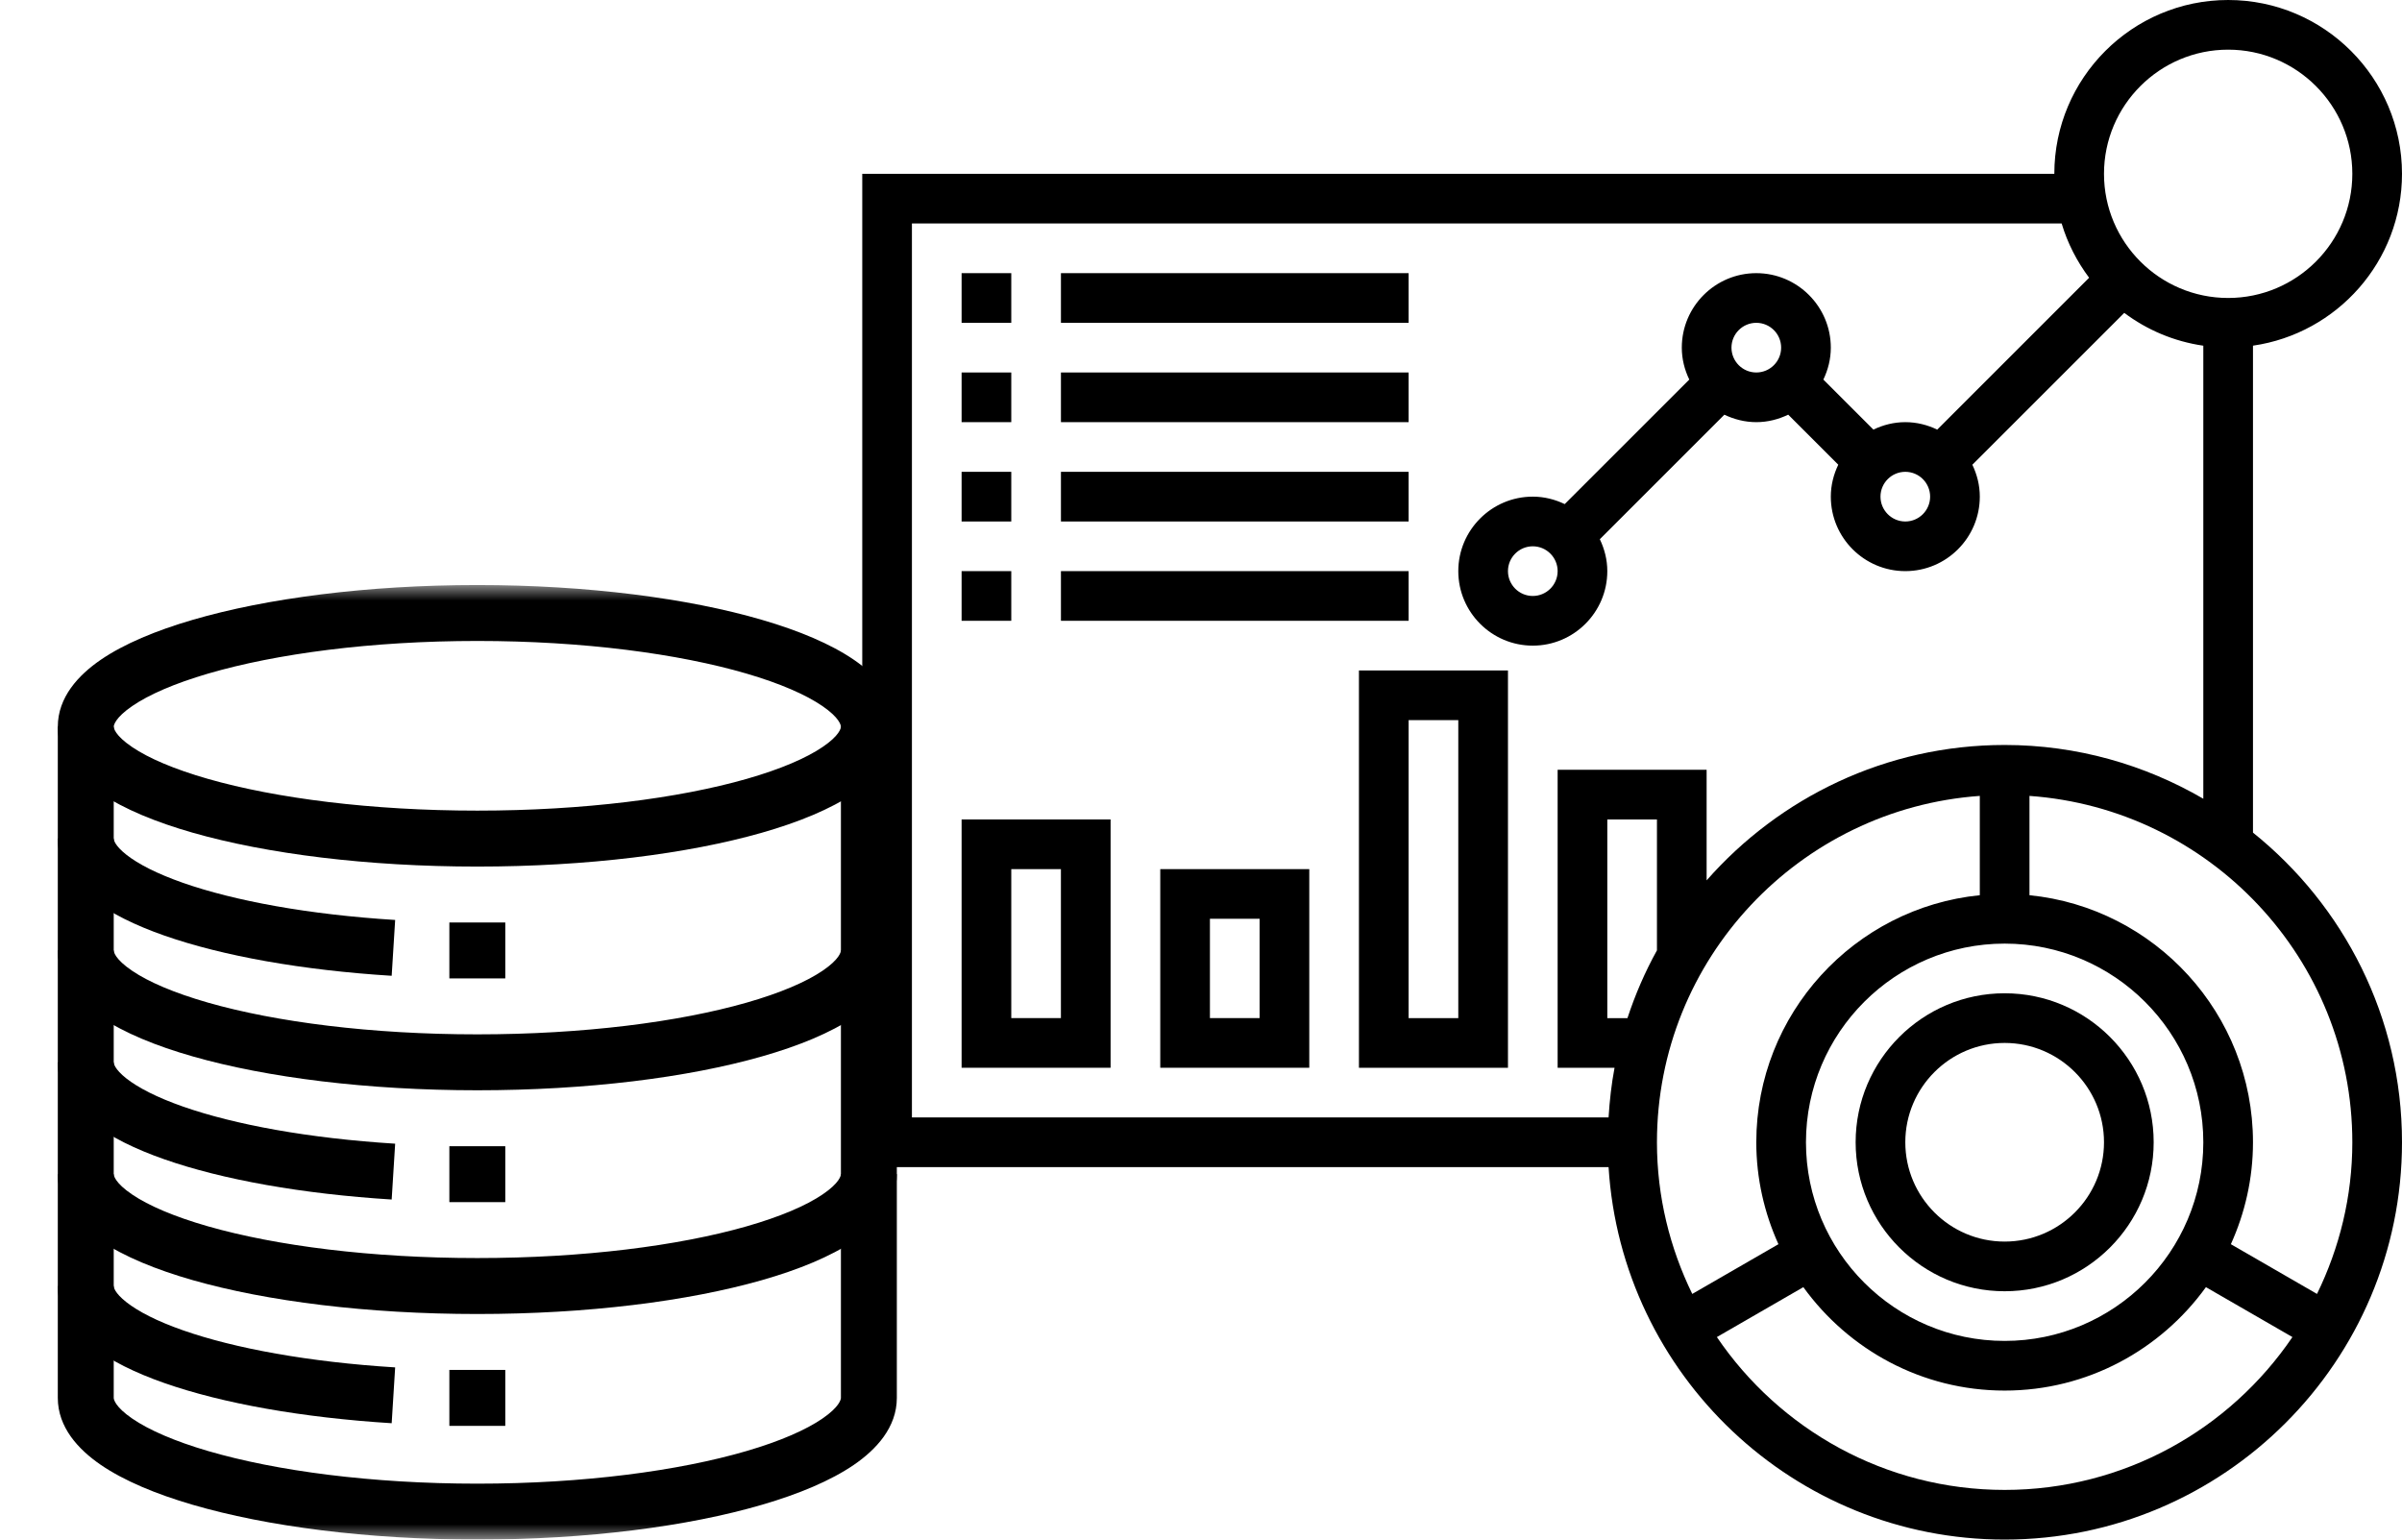 <svg width="78" height="50" viewBox="0 0 78 50" fill="none" xmlns="http://www.w3.org/2000/svg">
<g id="Group 863">
<g id="Group">
<path id="Vector" d="M73.161 27.04V11.226C75.893 10.832 78 8.483 78 5.645C78 2.533 75.468 0 72.355 0C69.242 0 66.71 2.533 66.71 5.645H28V37.903H52.235C52.654 44.642 58.255 50 65.097 50C72.211 50 78 44.211 78 37.097C78 33.033 76.107 29.407 73.161 27.04ZM72.355 1.613C74.578 1.613 76.387 3.422 76.387 5.645C76.387 7.869 74.578 9.677 72.355 9.677C70.132 9.677 68.323 7.869 68.323 5.645C68.323 3.422 70.132 1.613 72.355 1.613ZM29.613 7.258H66.948C67.14 7.902 67.447 8.494 67.84 9.02L62.908 13.952C62.592 13.801 62.243 13.71 61.871 13.71C61.498 13.71 61.15 13.801 60.835 13.952L59.21 12.327C59.361 12.011 59.452 11.663 59.452 11.29C59.452 9.956 58.366 8.871 57.032 8.871C55.698 8.871 54.613 9.956 54.613 11.29C54.613 11.663 54.704 12.011 54.856 12.327L50.811 16.371C50.495 16.22 50.147 16.129 49.774 16.129C48.44 16.129 47.355 17.215 47.355 18.548C47.355 19.882 48.44 20.968 49.774 20.968C51.108 20.968 52.194 19.882 52.194 18.548C52.194 18.176 52.102 17.827 51.951 17.512L55.995 13.468C56.311 13.618 56.66 13.71 57.032 13.71C57.405 13.71 57.753 13.618 58.069 13.467L59.694 15.092C59.543 15.408 59.452 15.757 59.452 16.129C59.452 17.463 60.537 18.548 61.871 18.548C63.205 18.548 64.29 17.463 64.29 16.129C64.29 15.757 64.199 15.408 64.048 15.093L68.981 10.161C69.719 10.714 70.594 11.089 71.548 11.227V25.94C69.648 24.836 67.448 24.194 65.097 24.194C61.242 24.194 57.785 25.902 55.419 28.591V25H50.581V34.677H52.429C52.329 35.204 52.269 35.743 52.235 36.29H29.613V7.258ZM61.871 15.323C62.315 15.323 62.677 15.684 62.677 16.129C62.677 16.574 62.315 16.936 61.871 16.936C61.427 16.936 61.065 16.574 61.065 16.129C61.065 15.684 61.427 15.323 61.871 15.323ZM56.226 11.29C56.226 10.845 56.588 10.484 57.032 10.484C57.477 10.484 57.839 10.845 57.839 11.29C57.839 11.736 57.477 12.097 57.032 12.097C56.588 12.097 56.226 11.736 56.226 11.29ZM50.581 18.548C50.581 18.994 50.218 19.355 49.774 19.355C49.33 19.355 48.968 18.994 48.968 18.548C48.968 18.103 49.33 17.742 49.774 17.742C50.218 17.742 50.581 18.103 50.581 18.548ZM65.097 43.548C61.539 43.548 58.645 40.654 58.645 37.097C58.645 33.539 61.539 30.645 65.097 30.645C68.654 30.645 71.548 33.539 71.548 37.097C71.548 40.654 68.654 43.548 65.097 43.548ZM53.806 30.864C53.42 31.561 53.101 32.297 52.848 33.065H52.194V26.613H53.806V30.864ZM64.29 25.848V29.073C60.221 29.48 57.032 32.923 57.032 37.097C57.032 38.277 57.294 39.395 57.751 40.407L54.953 42.022C54.226 40.532 53.806 38.864 53.806 37.097C53.806 31.143 58.441 26.264 64.29 25.848ZM65.097 48.387C61.215 48.387 57.784 46.417 55.752 43.423L58.56 41.802C60.027 43.832 62.407 45.161 65.097 45.161C67.787 45.161 70.167 43.832 71.633 41.802L74.442 43.423C72.41 46.417 68.979 48.387 65.097 48.387ZM75.24 42.022L72.443 40.407C72.9 39.395 73.161 38.277 73.161 37.097C73.161 32.923 69.973 29.479 65.903 29.073V25.848C71.752 26.264 76.387 31.143 76.387 37.097C76.387 38.864 75.968 40.532 75.24 42.022Z" fill="black"/>
<path id="Vector_2" d="M65.097 32.258C62.428 32.258 60.258 34.428 60.258 37.096C60.258 39.765 62.428 41.935 65.097 41.935C67.766 41.935 69.936 39.765 69.936 37.096C69.936 34.428 67.766 32.258 65.097 32.258ZM65.097 40.322C63.318 40.322 61.871 38.876 61.871 37.096C61.871 35.318 63.318 33.871 65.097 33.871C66.876 33.871 68.323 35.318 68.323 37.096C68.323 38.876 66.876 40.322 65.097 40.322Z" fill="black"/>
<path id="Vector_3" d="M31.226 8.871H32.839V10.484H31.226V8.871Z" fill="black"/>
<path id="Vector_4" d="M34.452 8.871H45.742V10.484H34.452V8.871Z" fill="black"/>
<path id="Vector_5" d="M31.226 12.097H32.839V13.71H31.226V12.097Z" fill="black"/>
<path id="Vector_6" d="M34.452 12.097H45.742V13.71H34.452V12.097Z" fill="black"/>
<path id="Vector_7" d="M31.226 15.323H32.839V16.936H31.226V15.323Z" fill="black"/>
<path id="Vector_8" d="M34.452 15.323H45.742V16.936H34.452V15.323Z" fill="black"/>
<path id="Vector_9" d="M31.226 18.548H32.839V20.161H31.226V18.548Z" fill="black"/>
<path id="Vector_10" d="M34.452 18.548H45.742V20.161H34.452V18.548Z" fill="black"/>
<path id="Vector_11" d="M31.226 34.677H36.064V26.613H31.226V34.677ZM32.839 28.226H34.451V33.064H32.839V28.226Z" fill="black"/>
<path id="Vector_12" d="M37.677 34.677H42.516V28.226H37.677V34.677ZM39.29 29.838H40.903V33.064H39.29V29.838Z" fill="black"/>
<path id="Vector_13" d="M44.129 34.678H48.968V21.774H44.129V34.678ZM45.742 23.387H47.355V33.065H45.742V23.387Z" fill="black"/>
</g>
<g id="Clip path group">
<mask id="mask0_940_426" style="mask-type:luminance" maskUnits="userSpaceOnUse" x="0" y="19" width="31" height="31">
<g id="clipPath3164">
<path id="path3162" d="M0 19H31V50H0V19Z" fill="white"/>
</g>
</mask>
<g mask="url(#mask0_940_426)">
<g id="g3160">
<g id="g3166">
<path id="path3168 (Stroke)" fill-rule="evenodd" clip-rule="evenodd" d="M6.26 27.044C8.663 27.73 11.929 28.143 15.5 28.143C19.071 28.143 22.337 27.73 24.74 27.044C25.936 26.702 26.969 26.278 27.724 25.768C28.448 25.279 29.123 24.564 29.123 23.602C29.123 22.642 28.451 21.923 27.729 21.428C26.974 20.912 25.941 20.48 24.745 20.131C22.342 19.428 19.074 19 15.5 19C11.926 19 8.658 19.428 6.254 20.131C5.059 20.48 4.026 20.912 3.271 21.428C2.549 21.923 1.877 22.642 1.877 23.602C1.877 24.564 2.552 25.279 3.276 25.768C4.031 26.278 5.065 26.702 6.26 27.044ZM4.293 24.263C3.73 23.883 3.693 23.642 3.693 23.602C3.693 23.558 3.733 23.314 4.297 22.928C4.83 22.563 5.659 22.197 6.764 21.874C8.962 21.232 12.051 20.816 15.5 20.816C18.949 20.816 22.038 21.232 24.236 21.874C25.341 22.197 26.17 22.563 26.703 22.928C27.267 23.314 27.307 23.558 27.307 23.602C27.307 23.642 27.27 23.883 26.707 24.263C26.176 24.622 25.347 24.981 24.241 25.297C22.042 25.925 18.951 26.326 15.5 26.326C12.049 26.326 8.958 25.925 6.759 25.297C5.653 24.981 4.824 24.622 4.293 24.263Z" fill="black"/>
</g>
<g id="g3170">
<path id="path3172 (Stroke)" fill-rule="evenodd" clip-rule="evenodd" d="M6.26 34.309C8.663 34.996 11.929 35.408 15.5 35.408C19.071 35.408 22.337 34.996 24.74 34.309C25.936 33.968 26.969 33.544 27.724 33.034C28.448 32.545 29.123 31.83 29.123 30.867H27.307C27.307 30.908 27.27 31.148 26.707 31.529C26.176 31.888 25.347 32.247 24.241 32.563C22.042 33.191 18.951 33.592 15.5 33.592C12.049 33.592 8.958 33.191 6.759 32.563C5.653 32.247 4.824 31.888 4.293 31.529C3.73 31.148 3.693 30.908 3.693 30.867H1.877C1.877 31.83 2.552 32.545 3.276 33.034C4.031 33.544 5.065 33.968 6.26 34.309Z" fill="black"/>
</g>
<g id="g3174">
<path id="path3176 (Stroke)" fill-rule="evenodd" clip-rule="evenodd" d="M5.337 30.384C7.225 31.046 9.811 31.509 12.719 31.69L12.832 29.877C10.027 29.702 7.618 29.259 5.938 28.67C5.094 28.374 4.485 28.059 4.105 27.759C3.713 27.45 3.693 27.267 3.693 27.234H1.877C1.877 28.071 2.392 28.722 2.981 29.186C3.581 29.659 4.398 30.055 5.337 30.384Z" fill="black"/>
</g>
<g id="g3178">
<path id="path3180 (Stroke)" fill-rule="evenodd" clip-rule="evenodd" d="M5.337 37.65C7.225 38.312 9.811 38.774 12.719 38.956L12.832 37.143C10.027 36.968 7.618 36.525 5.938 35.936C5.094 35.64 4.485 35.324 4.105 35.025C3.713 34.716 3.693 34.533 3.693 34.5H1.877C1.877 35.336 2.392 35.987 2.981 36.451C3.581 36.925 4.398 37.321 5.337 37.65Z" fill="black"/>
</g>
<g id="g3182">
<path id="path3184 (Stroke)" fill-rule="evenodd" clip-rule="evenodd" d="M5.337 44.916C7.225 45.578 9.811 46.04 12.719 46.221L12.832 44.408C10.027 44.233 7.618 43.791 5.938 43.202C5.094 42.906 4.485 42.59 4.105 42.29C3.713 41.982 3.693 41.799 3.693 41.766H1.877C1.877 42.602 2.392 43.253 2.981 43.717C3.581 44.19 4.398 44.587 5.337 44.916Z" fill="black"/>
</g>
<g id="g3186">
<path id="path3188 (Stroke)" fill-rule="evenodd" clip-rule="evenodd" d="M6.26 41.575C8.663 42.261 11.929 42.674 15.5 42.674C19.071 42.674 22.337 42.261 24.74 41.575C25.936 41.233 26.969 40.81 27.724 40.3C28.448 39.811 29.123 39.095 29.123 38.133H27.307C27.307 38.173 27.27 38.414 26.707 38.794C26.176 39.153 25.347 39.512 24.241 39.828C22.042 40.457 18.951 40.857 15.5 40.857C12.049 40.857 8.958 40.457 6.759 39.828C5.653 39.512 4.824 39.153 4.293 38.794C3.73 38.414 3.693 38.173 3.693 38.133H1.877C1.877 39.095 2.552 39.811 3.276 40.3C4.031 40.81 5.065 41.233 6.26 41.575Z" fill="black"/>
</g>
<g id="g3190">
<path id="path3192 (Stroke)" fill-rule="evenodd" clip-rule="evenodd" d="M6.254 48.869C8.658 49.572 11.926 50 15.5 50C19.074 50 22.342 49.572 24.745 48.869C25.941 48.52 26.974 48.088 27.729 47.572C28.451 47.077 29.123 46.358 29.123 45.398V23.602H27.307V45.398C27.307 45.442 27.267 45.686 26.703 46.072C26.17 46.437 25.341 46.803 24.236 47.126C22.038 47.768 18.949 48.184 15.5 48.184C12.051 48.184 8.962 47.768 6.764 47.126C5.659 46.803 4.83 46.437 4.297 46.072C3.733 45.686 3.693 45.442 3.693 45.398V23.602H1.877V45.398C1.877 46.358 2.549 47.077 3.271 47.572C4.026 48.088 5.059 48.52 6.254 48.869Z" fill="black"/>
</g>
<g id="g3194">
<path id="path3196 (Stroke)" fill-rule="evenodd" clip-rule="evenodd" d="M16.408 31.775V29.959H14.592V31.775H16.408Z" fill="black"/>
</g>
<g id="g3198">
<path id="path3200 (Stroke)" fill-rule="evenodd" clip-rule="evenodd" d="M16.408 39.041V37.225H14.592V39.041H16.408Z" fill="black"/>
</g>
<g id="g3202">
<path id="path3204 (Stroke)" fill-rule="evenodd" clip-rule="evenodd" d="M16.408 46.307V44.49H14.592V46.307H16.408Z" fill="black"/>
</g>
</g>
</g>
</g>
</g>
</svg>

